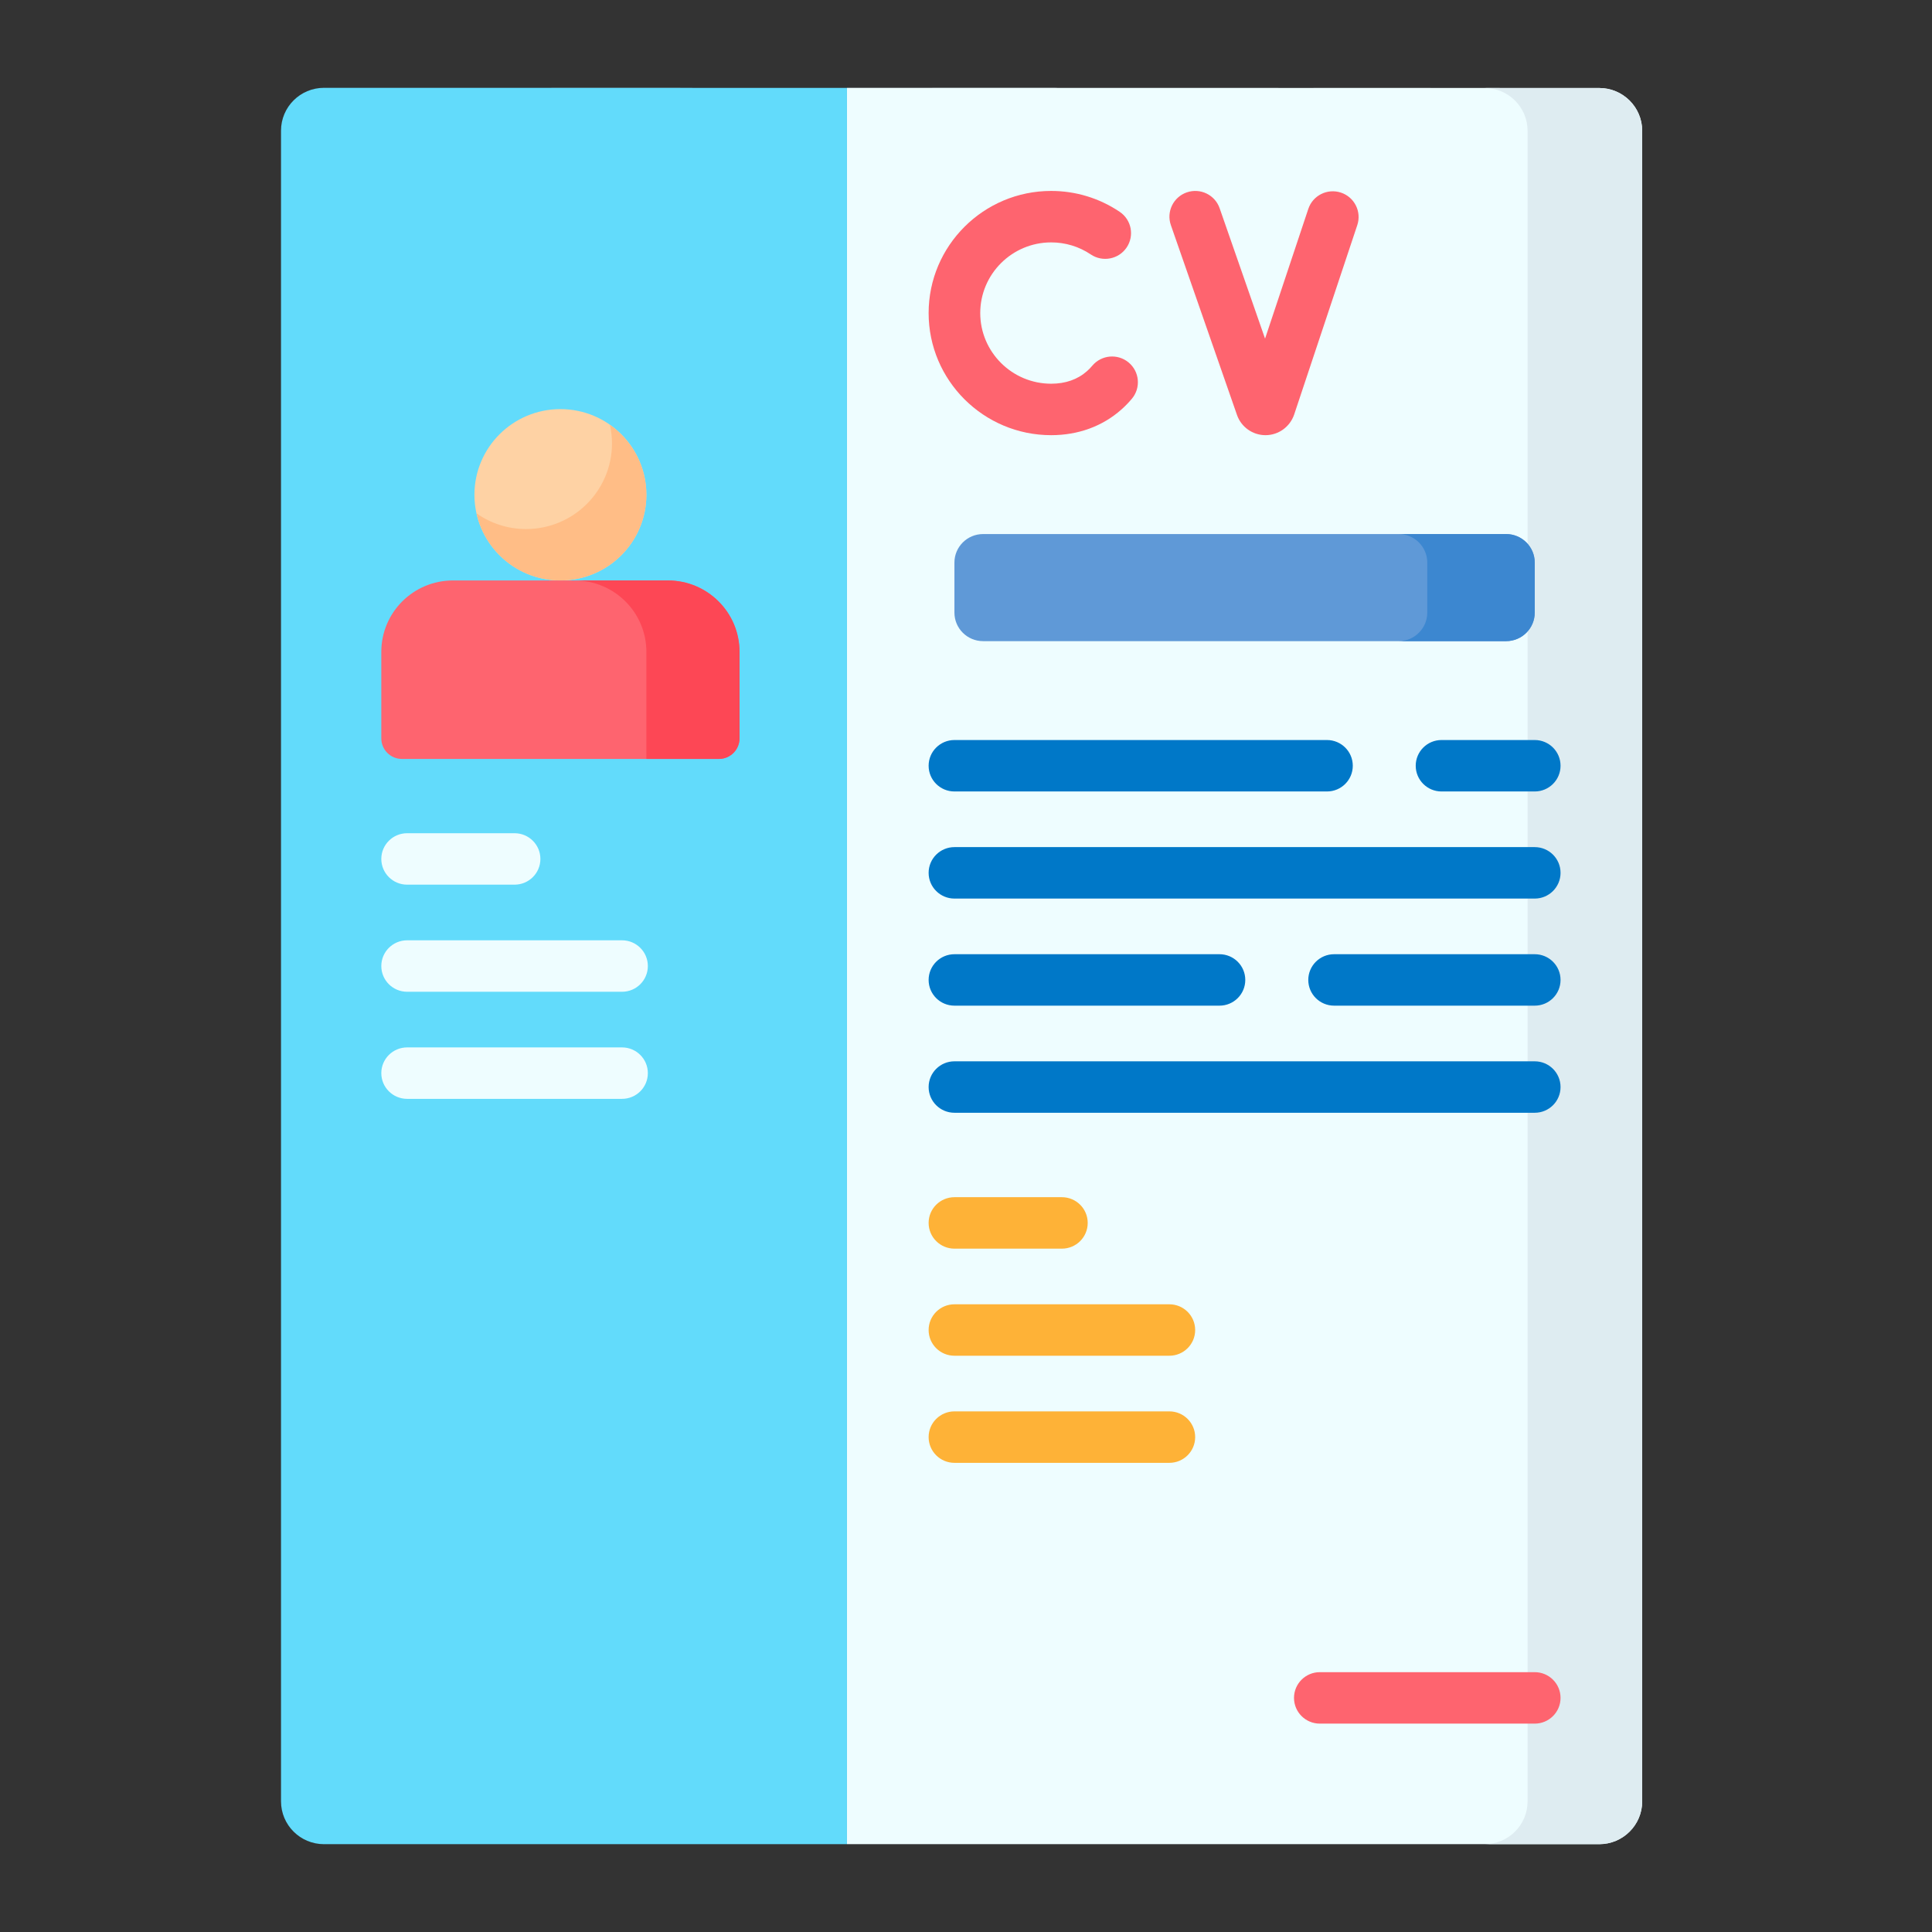 <svg xmlns="http://www.w3.org/2000/svg" width="110" height="110" viewBox="0 0 110 110" fill="none"><rect x="0" y="0" width="110" height="110" fill="#333333" stroke="none"/><path d="M91.053 105H48.223V5L91.053 5.01C92.404 5.01 93.5 6.102 93.5 7.449V102.561C93.5 103.908 92.404 105 91.053 105Z" fill="#EEFDFF"></path><path d="M18.448 5C17.096 5 16 6.092 16 7.44V102.561C16 103.908 17.096 105 18.447 105H48.223V5.004L18.448 5Z" fill="#62DBFB"></path><path d="M91.053 5.01L18.448 5C18.442 5 18.436 5.001 18.43 5.001L84.527 5.01C85.878 5.01 86.974 6.102 86.974 7.449V102.561C86.974 103.908 85.878 105 84.526 105H91.053C92.404 105 93.5 103.908 93.5 102.561V7.449C93.5 6.102 92.404 5.01 91.053 5.01Z" fill="#DEECF1"></path><path d="M31.907 33.049C34.611 33.049 36.802 30.865 36.802 28.171C36.802 25.477 34.611 23.293 31.907 23.293C29.204 23.293 27.012 25.477 27.012 28.171C27.012 30.865 29.204 33.049 31.907 33.049Z" fill="#FED2A4"></path><path d="M34.726 24.186C34.801 24.527 34.844 24.88 34.844 25.244C34.844 27.938 32.653 30.122 29.949 30.122C28.899 30.122 27.928 29.789 27.131 29.228C27.616 31.413 29.569 33.049 31.907 33.049C34.611 33.049 36.802 30.865 36.802 28.171C36.802 26.523 35.98 25.07 34.726 24.186Z" fill="#FFBD86"></path><path d="M40.929 43.211H22.886C22.236 43.211 21.71 42.687 21.71 42.039V37.114C21.71 34.868 23.536 33.049 25.789 33.049H38.026C40.279 33.049 42.105 34.868 42.105 37.114V42.039C42.105 42.687 41.578 43.211 40.929 43.211Z" fill="#FE646F"></path><path d="M38.026 33.049H32.723C34.976 33.049 36.802 34.869 36.802 37.114V43.212H40.929C41.578 43.212 42.105 42.687 42.105 42.04V37.114C42.105 34.869 40.279 33.049 38.026 33.049Z" fill="#FD4755"></path><path d="M55.973 30.407H85.75C86.651 30.407 87.381 31.134 87.381 32.032V34.878C87.381 35.776 86.651 36.504 85.75 36.504H55.973C55.072 36.504 54.341 35.776 54.341 34.878V32.032C54.341 31.135 55.072 30.407 55.973 30.407Z" fill="#5F99D7"></path><path d="M85.75 30.407H79.631C80.532 30.407 81.263 31.134 81.263 32.032V34.878C81.263 35.776 80.532 36.504 79.631 36.504H85.75C86.651 36.504 87.382 35.776 87.382 34.878V32.032C87.382 31.135 86.651 30.407 85.75 30.407Z" fill="#3C87D0"></path><path d="M66.578 83.288H54.342C53.53 83.288 52.872 82.632 52.872 81.823C52.872 81.014 53.53 80.358 54.342 80.358H66.578C67.39 80.358 68.048 81.014 68.048 81.823C68.048 82.632 67.39 83.288 66.578 83.288Z" fill="#FEB237"></path><path d="M87.381 98.136H75.145C74.333 98.136 73.675 97.48 73.675 96.671C73.675 95.862 74.333 95.206 75.145 95.206H87.381C88.193 95.206 88.851 95.862 88.851 96.671C88.851 97.48 88.193 98.136 87.381 98.136Z" fill="#FE646F"></path><path d="M66.578 77.19H54.342C53.53 77.19 52.872 76.535 52.872 75.726C52.872 74.917 53.53 74.261 54.342 74.261H66.578C67.39 74.261 68.048 74.917 68.048 75.726C68.048 76.535 67.39 77.19 66.578 77.19Z" fill="#FEB237"></path><path d="M60.46 71.093H54.342C53.53 71.093 52.872 70.437 52.872 69.628C52.872 68.819 53.53 68.163 54.342 68.163H60.46C61.272 68.163 61.93 68.819 61.93 69.628C61.93 70.437 61.272 71.093 60.46 71.093Z" fill="#FEB237"></path><path d="M35.417 62.564H23.18C22.368 62.564 21.71 61.909 21.71 61.1C21.71 60.291 22.368 59.635 23.18 59.635H35.417C36.228 59.635 36.886 60.291 36.886 61.1C36.886 61.909 36.228 62.564 35.417 62.564Z" fill="#EEFDFF"></path><path d="M35.417 56.467H23.18C22.368 56.467 21.71 55.811 21.71 55.002C21.71 54.193 22.368 53.537 23.18 53.537H35.417C36.228 53.537 36.886 54.193 36.886 55.002C36.886 55.811 36.228 56.467 35.417 56.467Z" fill="#EEFDFF"></path><path d="M29.298 50.369H23.18C22.368 50.369 21.71 49.714 21.71 48.904C21.71 48.096 22.368 47.44 23.18 47.44H29.298C30.11 47.44 30.768 48.096 30.768 48.904C30.768 49.714 30.11 50.369 29.298 50.369Z" fill="#EEFDFF"></path><path d="M75.552 45.063H54.342C53.53 45.063 52.872 44.408 52.872 43.599C52.872 42.79 53.53 42.134 54.342 42.134H75.552C76.364 42.134 77.022 42.79 77.022 43.599C77.022 44.408 76.364 45.063 75.552 45.063Z" fill="#0078C8"></path><path d="M87.382 45.063H82.074C81.262 45.063 80.605 44.408 80.605 43.599C80.605 42.79 81.262 42.134 82.074 42.134H87.382C88.194 42.134 88.851 42.79 88.851 43.599C88.851 44.408 88.193 45.063 87.382 45.063Z" fill="#0078C8"></path><path d="M87.382 51.161H54.342C53.53 51.161 52.872 50.505 52.872 49.696C52.872 48.887 53.53 48.231 54.342 48.231H87.382C88.194 48.231 88.851 48.887 88.851 49.696C88.851 50.505 88.193 51.161 87.382 51.161Z" fill="#0078C8"></path><path d="M69.432 57.258H54.342C53.53 57.258 52.872 56.603 52.872 55.794C52.872 54.985 53.53 54.329 54.342 54.329H69.432C70.244 54.329 70.901 54.985 70.901 55.794C70.901 56.603 70.244 57.258 69.432 57.258Z" fill="#0078C8"></path><path d="M87.382 57.258H75.958C75.146 57.258 74.488 56.603 74.488 55.794C74.488 54.985 75.146 54.329 75.958 54.329H87.382C88.194 54.329 88.851 54.985 88.851 55.794C88.851 56.603 88.193 57.258 87.382 57.258Z" fill="#0078C8"></path><path d="M87.382 63.356H54.342C53.53 63.356 52.872 62.701 52.872 61.892C52.872 61.083 53.53 60.427 54.342 60.427H87.382C88.194 60.427 88.851 61.083 88.851 61.892C88.851 62.701 88.193 63.356 87.382 63.356Z" fill="#0078C8"></path><path d="M59.848 24.777C56.001 24.777 52.872 21.658 52.872 17.824C52.872 13.99 56.001 10.871 59.848 10.871C61.246 10.871 62.595 11.282 63.75 12.06C64.423 12.512 64.599 13.423 64.145 14.093C63.691 14.764 62.777 14.94 62.104 14.487C61.438 14.038 60.657 13.801 59.848 13.801C57.622 13.801 55.811 15.606 55.811 17.824C55.811 20.042 57.622 21.847 59.848 21.847C60.668 21.847 61.355 21.605 61.893 21.128C61.998 21.035 62.098 20.932 62.191 20.821C62.713 20.201 63.64 20.12 64.262 20.64C64.884 21.16 64.965 22.084 64.443 22.704C64.26 22.923 64.059 23.128 63.848 23.316C62.771 24.272 61.388 24.777 59.848 24.777Z" fill="#FE646F"></path><path d="M72.052 24.777C71.326 24.777 70.676 24.32 70.433 23.637L66.664 12.817C66.398 12.053 66.804 11.218 67.571 10.953C68.337 10.687 69.175 11.091 69.441 11.856L72.027 19.28L74.489 11.895C74.745 11.127 75.577 10.711 76.347 10.966C77.117 11.221 77.534 12.05 77.278 12.818L73.683 23.606C73.443 24.305 72.794 24.772 72.064 24.777C72.06 24.777 72.056 24.777 72.052 24.777Z" fill="#FE646F"></path></svg>